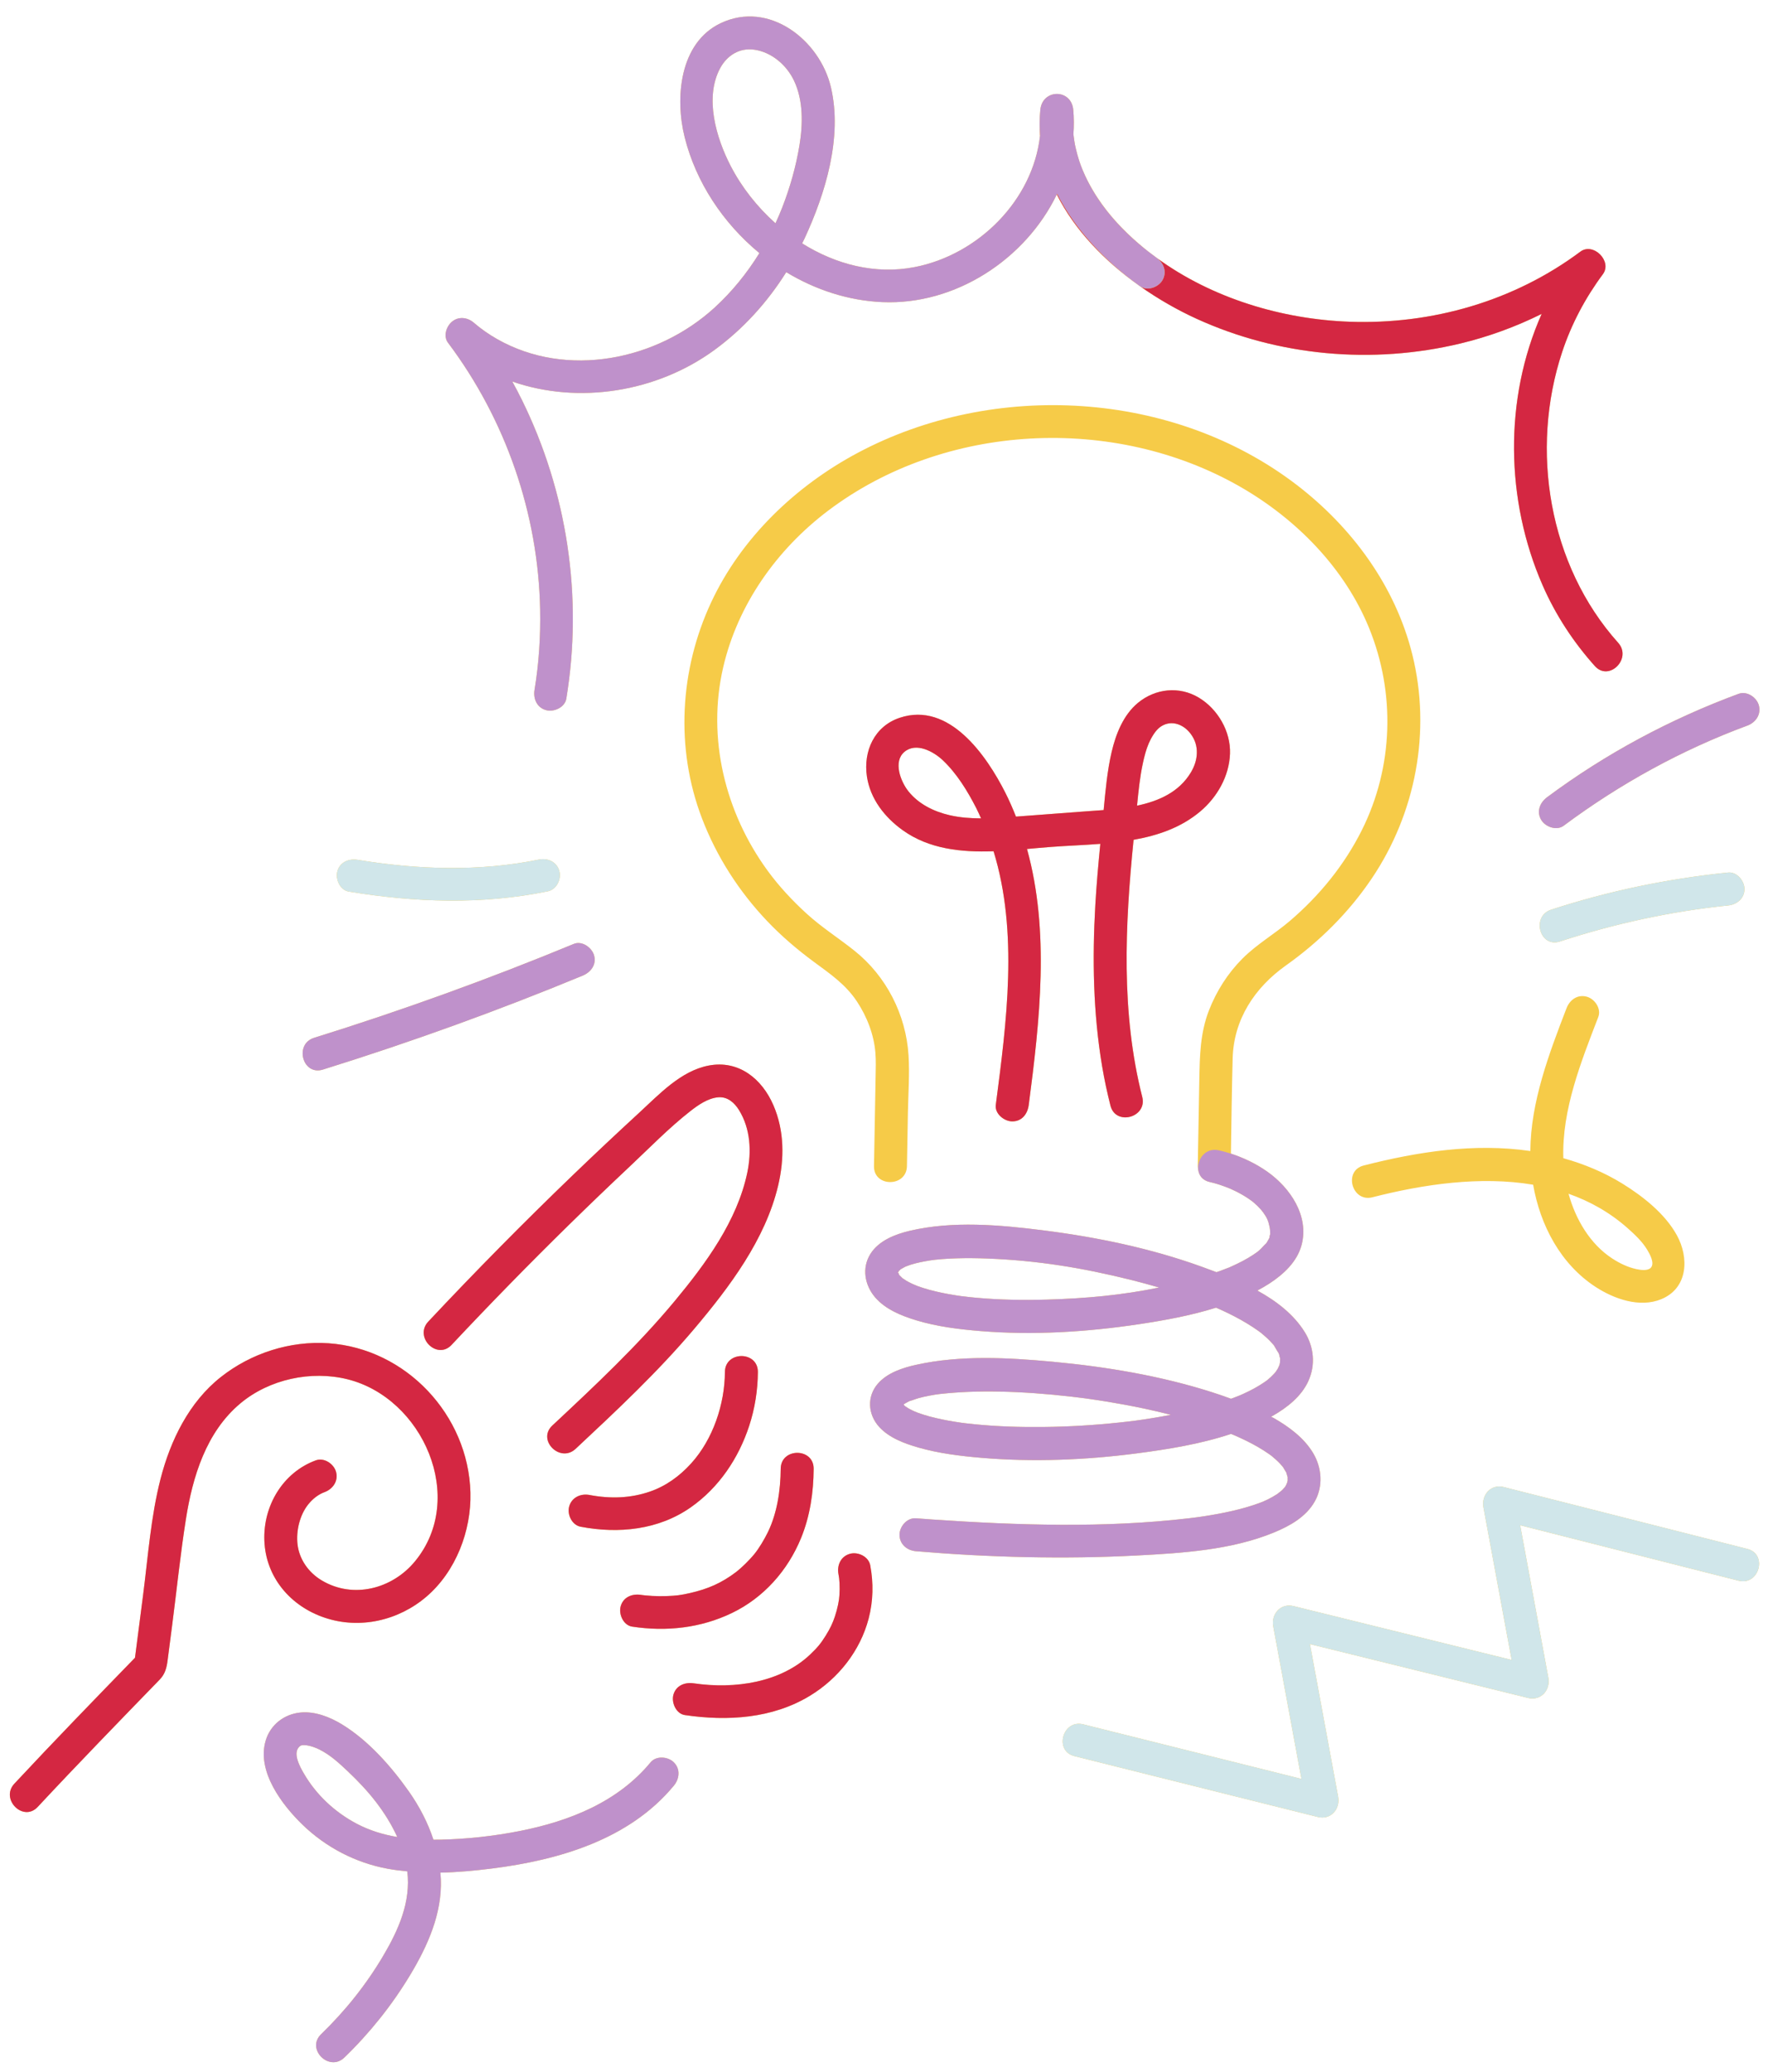 <?xml version="1.0" encoding="UTF-8" standalone="no"?><svg xmlns="http://www.w3.org/2000/svg" xmlns:xlink="http://www.w3.org/1999/xlink" fill="#000000" height="1684" preserveAspectRatio="xMidYMid meet" version="1" viewBox="-8.0 -13.4 1436.7 1684.0" width="1436.7" zoomAndPan="magnify"><g id="change1_1"><path d="M187.38,1127.023c-27.84,23.261-38.89,59.601-44.332,94.204c-4.437,28.209-7.362,56.726-11.02,85.048 c-1.285,9.949-2.572,19.898-3.861,29.846c-0.762,5.88-2.081,10.948-6.323,15.321c-33.274,34.315-66.619,68.593-99.208,103.562 c-11.779,12.64-30.673-6.338-18.934-18.934c32.19-34.541,65.106-68.419,97.99-102.298c2.204-17.006,4.403-34.012,6.593-51.02 c4.038-31.362,6.29-63.676,14.178-94.351c8.057-31.332,23.148-62.336,48.99-82.745c24.512-19.359,56.207-29.6,87.487-27.457 c62.979,4.315,113.703,58.304,115.335,121.391c0.803,31.048-11.862,64.045-35.693,84.492 c-22.666,19.448-54.103,26.778-82.758,17.128c-27.8-9.362-47.875-32.821-49.001-62.633c-1.067-28.233,14.987-55.36,41.778-65.208 c6.821-2.507,14.675,2.818,16.47,9.351c2.031,7.389-2.568,13.976-9.351,16.47c-4.974,1.828-9.55,5.344-13.275,10 c-6.846,8.558-9.958,21.476-8.674,32.447c1.383,11.827,8.592,22.651,19.655,29.272c25.564,15.298,57.329,6.899,75.729-15.404 c42.467-51.476,6.46-132.735-54.694-148.02C244.892,1100.094,210.873,1107.393,187.38,1127.023z M728.193,1015.778 C730.848,1014.975,729.419,1015.308,728.193,1015.778L728.193,1015.778z M721.637,1020.572c-0.005,0.011-0.012,0.018-0.017,0.028 c0.004,0.006,0.008,0.013,0.012,0.02C721.633,1020.603,721.636,1020.588,721.637,1020.572z M1024.157,989.509 c-0.562,1.595-0.535,1.926-0.365,1.596c0.1-0.492,0.226-0.949,0.356-1.417C1024.154,989.63,1024.154,989.569,1024.157,989.509z M722.102,1019.663c-0.131,0.223-0.252,0.468-0.366,0.734c0,0.001-0.001,0.003-0.001,0.004c0.002,0.021,0.005,0.045,0.007,0.067 c0.019,0.075,0.037,0.148,0.058,0.219c0.564-0.686,0.676-1.146,0.581-1.257C722.289,1019.504,722.188,1019.593,722.102,1019.663z M1037.28,1192.771C1036.774,1193.533,1036.932,1193.365,1037.28,1192.771L1037.28,1192.771z M915.645,1250.683 c-59.567,3.116-119.847,1.54-179.291-3.463c-7.236-0.609-13.389-5.64-13.389-13.389c0-6.8,6.174-13.996,13.389-13.389 c4.55,0.383,9.106,0.701,13.661,1.011c68.887,4.688,139.203,7.014,207.908-0.998c2.137-0.249,4.273-0.516,6.407-0.794 c0.627-0.085,1.543-0.209,1.745-0.239c1.142-0.167,2.285-0.329,3.426-0.502c4.067-0.614,8.124-1.288,12.167-2.041 c8.077-1.504,16.112-3.303,23.993-5.632c3.512-1.038,6.996-2.18,10.422-3.474c0.776-0.293,1.544-0.612,2.321-0.904 c1.231-0.554,2.465-1.099,3.677-1.695c2.695-1.327,5.331-2.786,7.836-4.448c1.139-0.755,4.335-3.866,1.181-0.743 c0.916-0.907,1.986-1.67,2.91-2.577c0.714-0.7,1.351-1.499,2.041-2.224c0.236-0.381,0.546-0.749,0.745-1.131 c0.418-0.8,0.814-1.778,1.33-2.513c-0.408,0.581-0.657,0.95-0.845,1.233c0.219-0.373,0.487-0.889,0.698-1.423 c0.089,0.207,0.417-0.42,0.358-1.219c-0.004-0.057-0.003-0.127-0.006-0.186c0.056-0.377,0.113-0.752,0.236-1.102 c-0.106,0.302-0.172,0.526-0.247,0.768c-0.035-0.797-0.037-1.685,0.015-2.418c0.006-0.082,0.016-0.091,0.023-0.16 c-0.041-0.122-0.066-0.167-0.113-0.321c-0.34-1.106-0.699-2.263-0.989-3.382c-0.022-0.088-0.018-0.102-0.035-0.175 c-0.106-0.156-0.185-0.259-0.334-0.499c-0.662-1.064-1.307-2.171-1.94-3.254c-0.135-0.231-0.202-0.356-0.294-0.519 c-0.942-0.994-1.777-2.099-2.724-3.095c-2.07-2.179-4.335-4.113-6.626-6.049c-0.621-0.449-1.235-0.908-1.861-1.351 c-1.397-0.988-2.82-1.939-4.261-2.861c-6.124-3.918-12.593-7.287-19.19-10.331c-1.247-0.576-2.505-1.129-3.758-1.691 c-0.222-0.099-0.981-0.423-1.495-0.643c-0.797-0.33-1.598-0.652-2.399-0.974c-25.018,8.31-51.767,12.601-77.277,15.901 c-41.544,5.373-84.006,7.081-125.781,3.503c-17.063-1.462-34.395-3.59-50.902-8.318c-11.335-3.246-23.895-7.872-32.02-16.863 c-9.147-10.122-10.08-24.748-0.898-35.19c7.73-8.791,20.065-12.791,31.146-15.24c35.876-7.927,74.427-5.837,110.712-2.464 c43.461,4.04,87.203,11.327,128.876,24.543c5.393,1.71,10.77,3.576,16.122,5.533c0.528-0.192,1.068-0.348,1.594-0.545 c1.869-0.698,3.721-1.434,5.573-2.175c0.111-0.044,0.134-0.053,0.224-0.088c0.062-0.028,0.072-0.033,0.144-0.065 c0.865-0.383,1.732-0.762,2.593-1.155c6.016-2.746,11.898-5.865,17.34-9.635c0.677-0.469,1.338-0.959,2.001-1.444 c0.057-0.047,0.123-0.099,0.168-0.139c0.901-0.802,1.837-1.558,2.72-2.383c1.012-0.946,1.958-1.946,2.914-2.946 c0.349-0.366,0.669-0.807,1.02-1.192c0.546-0.955,1.276-1.85,1.82-2.807c0.836-1.472,1.484-4.821,0.482-0.598 c0.223-0.939,0.679-1.85,0.938-2.79c0.154-0.56,0.213-1.213,0.236-1.747c0.012,0.329,0.03,0.752,0.059,1.29 c-0.072-1.321,0.088-2.8,0.125-4.132c0.002-0.07,0.005-0.091,0.007-0.155c-0.379-0.985-0.546-2.253-0.812-3.261 c-0.091-0.344-0.236-0.683-0.372-1.024c-1.386-1.906-2.603-4.318-3.826-6.354c-0.209-0.253-0.413-0.512-0.633-0.752 c-1.003-1.093-1.976-2.203-3.02-3.258c-2.251-2.274-4.678-4.329-7.135-6.372c-0.013-0.01-0.012-0.011-0.025-0.021 c-0.689-0.502-1.37-1.013-2.064-1.509c-1.465-1.048-2.956-2.062-4.463-3.048c-6.351-4.155-13.023-7.81-19.832-11.154 c-3.257-1.599-6.568-3.08-9.884-4.549c-20.525,6.44-42.12,10.346-62.455,13.403c-42.543,6.397-86.092,9.109-129.034,5.613 c-17.5-1.425-35.319-3.634-52.173-8.744c-11.973-3.63-24.98-8.865-33.352-18.586c-8.536-9.91-11.07-23.945-3.87-35.388 c6.781-10.779,19.994-15.938,31.833-18.737c35.053-8.285,73.394-4.854,108.713-0.381c43.457,5.504,86.85,14.491,128.131,29.346 c4.058,1.461,8.259,3,12.522,4.625c0.839-0.294,1.693-0.542,2.529-0.846c2.239-0.813,4.454-1.681,6.673-2.546 c0.666-0.259,0.982-0.377,1.179-0.447c0.201-0.095,0.496-0.232,1.052-0.482c3.374-1.517,6.721-3.079,9.985-4.821 c2.981-1.59,5.903-3.297,8.716-5.168c1.069-0.711,2.101-1.471,3.154-2.204c0.485-0.404,0.978-0.799,1.456-1.212 c2.015-1.742,3.655-3.939,5.629-5.678c0.243-0.336,0.495-0.67,0.699-1.02c0.602-1.032,1.153-2.132,1.785-3.142 c0.038-0.061,0.049-0.063,0.082-0.114c0.029-0.155,0.036-0.242,0.084-0.455c0.083-0.371,0.164-0.788,0.247-1.197 c0.123-0.238,0.294-0.777,0.356-1.417c0.065-0.234,0.113-0.49,0.193-0.702c-0.079,0.212-0.121,0.345-0.183,0.523 c0.007-0.12,0.023-0.237,0.019-0.359c-0.075-2.57-0.11-3.683-0.382-4.999c-1.169-5.658-2.18-7.873-5.519-12.568 c0.426,0.641-1.576-1.948-1.6-1.974c-0.898-0.988-1.804-1.961-2.757-2.897c-0.949-0.933-1.941-1.811-2.933-2.697 c-0.027-0.024-1.394-1.11-1.876-1.512c-3.922-2.911-8.176-5.412-12.531-7.609c-1.51-0.761-3.047-1.465-4.589-2.159 c-0.128-0.015-3.635-1.471-4.358-1.737c-4.07-1.493-8.249-2.87-12.491-3.796c-6.003-1.31-8.911-5.437-9.469-10.03 c-0.225-0.958-0.378-1.924-0.361-2.88c0.072-3.995,0.143-7.99,0.214-11.985c0.348-19.514,0.697-39.028,1.046-58.541 c0.341-19.058,0.746-37.79,7.778-55.905c6.142-15.824,15.302-30.259,27.317-42.294c11.622-11.641,26.069-19.936,38.541-30.605 c24.066-20.588,44.194-45.275,58.395-73.644c25.722-51.384,27.427-111.433,5.992-164.18 c-19.849-48.844-59.295-88.919-105.005-115.086c-102.522-58.688-240.136-51.926-334.733,19.628 c-41.749,31.58-73.451,76.355-85.219,127.357c-13.233,57.347,1.461,117.768,36.341,165.428 c9.176,12.538,19.912,24.019,31.364,34.499c12.249,11.211,26.032,19.898,38.95,30.208c25.973,20.731,41.921,52.016,43.996,85.113 c0.963,15.365-0.238,31.053-0.517,46.423c-0.263,14.527-0.527,29.055-0.791,43.582c-0.313,17.239-27.09,17.238-26.777,0 c0.084-4.6,0.167-9.201,0.251-13.801c0.357-19.667,0.714-39.334,1.071-59.001c0.116-6.411,0.364-12.829-0.159-19.23 c-1.221-14.945-6.811-29.37-15.035-41.82c-9.171-13.882-21.94-22.545-35.058-32.232c-13.501-9.969-26.281-20.875-37.851-33.047 c-22.976-24.172-41.124-52.416-53.025-83.581c-21.723-56.883-18.114-120.591,7.497-175.495 c24.432-52.377,68.578-94.567,119.231-121.537c110.718-58.952,256.388-50.773,356.637,26.15 c45.031,34.554,80.173,82.367,93.936,137.955c15.395,62.182,2.817,128.672-32.89,181.704c-18.73,27.817-42.633,51.487-69.927,70.884 c-25.306,17.984-42.386,43.795-43.224,75.496c-0.682,25.785-0.985,51.586-1.404,77.378c10.594,3.432,20.945,8.533,29.781,14.806 c18.425,13.081,33.881,35.788,27.653,59.399c-3.616,13.709-14.726,23.892-26.186,31.368c-3.146,2.052-6.441,3.896-9.761,5.699 c15.501,8.535,29.503,19.304,38.451,33.668c7.61,12.216,8.941,26.803,2.968,39.928c-5.656,12.431-17.226,21.508-28.819,28.123 c-0.479,0.274-0.991,0.488-1.473,0.757c0.808,0.447,1.655,0.828,2.455,1.287c12.214,7.009,24.459,16.037,31.773,28.353 c7.074,11.912,8.22,26.773,1.396,39.067c-7.047,12.696-20.332,20.096-33.295,25.435 C992.575,1246.265,952.605,1248.749,915.645,1250.683z M721.602,1020.897c0.012-0.09,0.022-0.183,0.03-0.277 c0.007,0.011,0.014,0.024,0.021,0.035c-0.005-0.031-0.009-0.056-0.013-0.087c-0.001,0.002-0.002,0.003-0.003,0.004 c0-0.005,0.001-0.009,0.001-0.013c-0.001-0.006-0.002-0.011-0.002-0.017c-0.085-0.115-0.145-0.206-0.244-0.336 c-0.001,0.001-0.004,0.003-0.005,0.004c0.081,0.109,0.154,0.263,0.233,0.39c-0.132,0.291-0.264,0.584-0.455,0.763 C721.346,1021.193,721.466,1021.049,721.602,1020.897z M721.678,1020.816c-0.006-0.037-0.011-0.069-0.016-0.107 c-0.013,0.059-0.028,0.104-0.04,0.167C721.639,1020.857,721.661,1020.835,721.678,1020.816z M721.767,1020.721 c-0.026-0.036-0.054-0.075-0.081-0.112c-0.006,0.024-0.011,0.046-0.017,0.071c0.018,0.03,0.036,0.059,0.053,0.089 C721.734,1020.754,721.754,1020.736,721.767,1020.721z M933.888,1032.916c-7.518-2.197-15.072-4.273-22.669-6.161 c-40.193-9.991-75.955-15.762-116.503-17.39c-8.382-0.337-16.778-0.438-25.165-0.182c-3.97,0.122-7.938,0.322-11.898,0.63 c-1.863,0.145-3.724,0.312-5.582,0.508c-0.713,0.075-3.541,0.482-4.065,0.538c-5.408,0.89-10.782,1.86-16.019,3.532 c-1.468,0.469-2.894,1.122-4.366,1.56c0.241-0.072,0.377-0.114,0.571-0.173c-0.272,0.104-0.534,0.212-0.73,0.316 c-1.004,0.536-1.995,1.08-2.986,1.638c-0.236,0.133-0.457,0.29-0.663,0.452c0.127-0.151,0.226-0.261,0.378-0.448 c-0.22,0.269-0.519,0.548-0.817,0.822c0.132-0.123,0.28-0.25,0.438-0.374c-1.361,1.611-1.321,1.276-0.64,0.578 c-0.271,0.241-0.534,0.453-0.794,0.667c-0.037-0.043-0.107-0.015-0.188,0.052c-0.035,0.049-0.058,0.126-0.091,0.181 c-0.012,0.01-0.027,0.024-0.04,0.033c-0.038,0.031-0.044,0.032-0.079,0.06c-0.087,0.153-0.17,0.372-0.247,0.64 c0,0.001-0.001,0.001-0.001,0.002c0,0.001,0,0.001,0,0.002c-0.002,0.007-0.003,0.015-0.005,0.022 c0.004,0.015,0.008,0.029,0.012,0.045c0.008,0.084,0.016,0.159,0.025,0.254c0.009-0.011,0.024-0.024,0.033-0.035 c0.012,0.041,0.021,0.087,0.034,0.127c-0.02-0.028-0.045-0.062-0.066-0.091c0.006,0.056,0.009,0.09,0.015,0.149 c0.067,0.117,0.137,0.214,0.201,0.337c-0.053-0.125-0.103-0.249-0.15-0.394c0.954,1.35,0.823,1.542,0.475,1.023 c0.146,0.301,0.297,0.614,0.421,0.87c0.022,0.045,0.022,0.054,0.042,0.096c0.018,0.015,0.02,0.012,0.038,0.028 c0.801,0.698,1.572,1.544,2.326,2.299c0.076,0.076,0.098,0.104,0.163,0.17c1.032,0.539,2,1.371,2.998,1.975 c2.382,1.44,4.892,2.556,7.389,3.765c-4.115-1.992,0.697,0.239,1.762,0.63c1.524,0.559,3.062,1.079,4.609,1.571 c6.683,2.124,13.539,3.69,20.432,4.958c2.326,0.427,4.658,0.818,6.995,1.178c0.431,0.066,2.615,0.371,3.503,0.5 c4.101,0.523,8.208,0.983,12.325,1.356c19.081,1.729,38.288,2.046,57.432,1.491C874.932,1041.789,903.833,1039.086,933.888,1032.916 z M725.388,1126.67C725.211,1125.261,725.229,1125.796,725.388,1126.67L725.388,1126.67z M725.816,1128.637 c-0.022-0.02-0.039-0.03-0.061-0.052C725.626,1128.759,725.633,1128.801,725.816,1128.637z M943.433,1136.351 c-7.161-1.811-14.35-3.516-21.57-5.048c-9.877-2.095-19.806-3.946-29.77-5.58c-5.237-0.859-10.485-1.646-15.739-2.396 c-0.108-0.015-1.983-0.273-2.48-0.343c-1.047-0.139-2.094-0.276-3.142-0.409c-2.614-0.332-5.23-0.651-7.847-0.954 c-19.592-2.271-39.294-3.759-59.016-4.153c-16.158-0.323-32.266,0.212-48.327,1.993c-0.834,0.118-3.136,0.415-3.766,0.517 c-1.649,0.267-3.294,0.556-4.933,0.877c-2.767,0.541-5.521,1.159-8.241,1.901c-2.521,0.688-4.964,1.767-7.476,2.439 c-0.297,0.128-0.591,0.259-0.872,0.409c-0.965,0.516-1.92,1.039-2.876,1.571c-0.195,0.109-0.382,0.238-0.56,0.373 c0.138-0.161,0.247-0.282,0.415-0.483c-0.233,0.28-0.547,0.577-0.867,0.866c-0.039,0.036-0.078,0.07-0.114,0.105 c0.001,0.001,0.002,0.002,0.003,0.003c-0.011,0.009-0.02,0.016-0.031,0.026c-0.044,0.043-0.078,0.081-0.117,0.122 c0.021,0.035,0.04,0.067,0.057,0.099c0.057-0.061,0.099-0.102,0.168-0.178c0.364,0.397,0.711,0.818,0.979,1.105 c0.018,0.02,0.02,0.024,0.038,0.043c0.859,0.486,1.678,1.148,2.519,1.651c2.191,1.31,4.502,2.321,6.802,3.411 c-4.288-2.031,0.337,0.072,1.429,0.466c1.432,0.517,2.878,0.998,4.331,1.454c6.361,1.997,12.88,3.48,19.431,4.703 c3.89,0.727,7.798,1.339,11.715,1.904c0.11,0.016,0.131,0.02,0.222,0.033c0.124,0.015,0.17,0.02,0.335,0.04 c1.05,0.129,2.1,0.262,3.151,0.386c2.151,0.253,4.305,0.486,6.46,0.701c18.669,1.861,37.465,2.438,56.219,2.23 c20.353-0.225,40.703-1.409,60.944-3.553c11.258-1.193,16.268-1.844,27.004-3.568C933.1,1138.278,938.274,1137.351,943.433,1136.351 z M1021.743,1108.22C1019.652,1109.747,1021.004,1108.821,1021.743,1108.22L1021.743,1108.22z M1032.083,1093.584 C1032.124,1092.603,1032.03,1092.074,1032.083,1093.584L1032.083,1093.584z M726.367,1127.93c-0.041,0.037-0.07,0.072-0.111,0.108 c0.026,0.028,0.051,0.04,0.077,0.069c0.131-0.145,0.311-0.355,0.486-0.559C726.655,1127.672,726.506,1127.801,726.367,1127.93z M1038.329,1189.944c-0.006-0.105-0.006-0.224-0.011-0.333c-0.336,1.082-0.398,1.603-0.34,1.738c0.04-0.102,0.087-0.202,0.121-0.304 C1038.218,1190.692,1038.273,1190.317,1038.329,1189.944z M913.162,669.07c-6.986,69.595-10.315,140.599,7.038,208.929 c4.25,16.737-21.582,23.81-25.821,7.119c-2.696-10.615-4.982-21.323-6.798-32.125c-7.273-43.263-8.031-87.18-5.508-130.897 c0.959-16.61,2.434-33.183,4.063-49.74c-13.534,1.054-27.056,1.518-39.896,2.485c-6.393,0.482-12.99,1.098-19.685,1.691 c18.595,67.044,10.39,139.303,1.418,207.978c-0.941,7.204-5.374,13.389-13.389,13.389c-6.564,0-14.327-6.206-13.389-13.389 c8.776-67.181,18.48-140.229-1.81-206.128c-26.221,0.907-52.409-1.742-73.855-17.123c-14.614-10.48-26.338-25.416-29.05-43.591 c-3.081-20.641,6.052-40.887,26.636-47.76c40.187-13.418,70.551,30.634,85.883,60.984c3.216,6.366,5.999,12.827,8.594,19.328 c18.514-1.366,37.024-2.787,55.536-4.181c4.997-0.376,10.292-0.715,15.707-1.143c1.499-15.778,2.917-31.752,6.478-47.105 c3.385-14.599,9.537-30.211,21.392-40.008c14.121-11.67,33.571-13.818,49.494-4.22c15.395,9.279,25.974,27.426,25.313,45.547 c-0.665,18.229-10.378,35.307-24.176,46.92C951.762,659.137,932.947,665.569,913.162,669.07z M915.981,641.322 c17.781-3.745,34.21-11.069,43.775-27.07c5.921-9.905,7.042-21.731-0.196-31.312c-6.6-8.735-17.174-11.573-25.4-5.063 c-3.246,2.568-6.532,7.873-8.682,12.838c-2.098,4.844-3.573,10.591-4.731,15.927C918.304,617.892,917.112,629.585,915.981,641.322z M789.211,651.647c-1.262-2.755-2.451-5.529-3.844-8.249c-7.151-13.965-15.728-28.05-27.181-38.926 c-7.418-7.044-21.599-14.914-31.199-6.9c-9.491,7.923-3.036,24.274,3.198,32.085c8.307,10.408,20.746,16.487,33.474,19.421 C772.022,651.005,780.6,651.637,789.211,651.647z M356.049,265.115c-4.064-5.407-1.274-13.51,3.448-17.272 c5.441-4.334,12.551-3.307,17.579,1.047c5.824,5.042,12.107,9.4,18.802,13.215c56.772,32.344,130.01,17.277,176.809-25.514 c14.136-12.925,26.3-27.973,36.41-44.297c-29.408-24.232-51.566-57.497-60.746-94.234c-7.914-31.67-4.299-76.496,29.111-92.533 c39.379-18.903,80.842,13.684,89.789,52.141c9.447,40.603-4.455,86.103-21.525,122.903c-0.598,1.288-1.286,2.531-1.905,3.808 c27.245,17.112,59.414,25.569,91.63,19.25c51.742-10.148,95.931-54.445,101.692-106.757c-0.24-3.106-0.32-6.25-0.312-9.414 c-0.001-0.433,0.008-0.868,0.012-1.302c0.046-3.406,0.186-6.832,0.534-10.301c1.722-17.166,25.209-17.257,26.777,0 c0.604,6.651,0.631,13.266,0.12,19.884c0.001,0.005,0.001,0.011,0.001,0.016c0.167,1.569,0.394,3.125,0.634,4.677 c0.185,1.193,0.346,2.391,0.572,3.574c0.237,1.236,0.552,2.451,0.833,3.676c0.693,3.012,1.511,5.987,2.461,8.925 c0.156,0.481,0.295,0.967,0.457,1.445c0.673,1.988,1.417,3.951,2.2,5.902c0.091,0.228,0.183,0.454,0.276,0.681 c1.154,2.825,2.469,5.589,3.835,8.331c0.622,1.242,1.28,2.47,1.944,3.694c0.754,1.4,1.543,2.784,2.348,4.161 c0.884,1.504,1.761,3.011,2.702,4.486c0.313,0.493,0.656,0.97,0.976,1.46c2.617,3.993,5.408,7.89,8.393,11.651c0,0,0,0,0,0 c4.953,6.24,10.363,12.148,16.066,17.684c5.491,5.331,11.284,10.327,17.288,15.056c2.157,1.67,4.328,3.304,6.517,4.874 c0.093,0.067,0.169,0.149,0.26,0.218c44.932,32.802,101.727,49.839,156.715,51.809c66.913,2.397,133.626-16.753,187.451-56.94 c10.54-7.869,26.145,7.78,18.318,18.318c-14.283,19.231-25.556,40.486-33.091,63.235c-26.323,79.482-10.968,173.254,45.508,236.277 c11.476,12.806-7.41,31.795-18.935,18.934c-17.51-19.541-31.978-41.647-42.482-65.704c-30.232-69.241-31.392-151.466-0.756-220.476 c-21.05,10.465-43.288,18.58-66.107,24.059c-71.354,17.133-147.809,10.329-214.582-20.235 c-15.232-6.972-30.776-15.806-45.544-26.231c-0.087-0.058-0.185-0.083-0.271-0.144c-0.349-0.25-0.692-0.526-1.041-0.778 c-27.344-19.541-51.85-44.611-66.434-73.744c-25.472,52.709-82.455,90.073-141.848,87.49c-27.686-1.204-54.414-10.039-78.022-24.329 c-15.353,24.482-35.003,46.188-58.422,63.28c-46.805,34.161-110.191,44.38-164.202,25.59c2.65,4.817,5.215,9.683,7.649,14.618 c37.059,75.116,49.909,160.43,36.256,243.065c-1.185,7.175-10.065,11.111-16.47,9.351c-7.487-2.057-10.528-9.344-9.351-16.469 c3.56-21.55,4.97-43.432,4.548-65.266C429.417,403.933,402.916,327.477,356.049,265.115z M622.167,168.054 c1.961-4.253,3.824-8.545,5.516-12.901c6.314-16.257,11.133-33.213,13.966-50.43c2.835-17.234,3.202-36.73-4.54-52.818 c-5.991-12.451-17.96-22.803-31.906-24.899c-12.617-1.896-22.69,5.043-28.097,15.186c-12.661,23.748-3.252,56.306,8.651,79.29 C594.684,138.721,607.22,154.717,622.167,168.054z M1244.348,652.812c3.339,5.709,12.485,9.147,18.318,4.803 c45.634-33.977,95.862-61.616,149.241-81.356c6.779-2.506,11.385-9.071,9.351-16.469c-1.792-6.522-9.653-11.872-16.469-9.351 c-55.603,20.561-108.073,48.64-155.638,84.055C1243.36,638.805,1240.41,646.079,1244.348,652.812z M1409.57,709.058 c0-6.669-6.151-14.13-13.389-13.389c-48.865,5.003-97.007,14.935-143.707,30.202c-16.307,5.331-9.327,31.197,7.119,25.821 c44.363-14.503,90.146-24.491,136.589-29.246C1403.375,721.711,1409.57,716.821,1409.57,709.058z M1290.802,813.039 c-13.896,36.121-29.64,75.271-28.422,114.761c16.813,4.723,33.23,11.519,48.036,20.685c16.701,10.34,34.568,24.392,44.206,41.891 c10.078,18.296,9.135,43.032-12.651,52.016c-17.493,7.214-38.294-0.163-53.321-9.938c-28.528-18.558-45.076-50.18-50.794-83.089 c-42.937-7.264-89.514-0.297-130.592,10.207c-16.731,4.279-23.802-21.554-7.119-25.821c43.993-11.25,90.26-18.393,135.426-11.766 c0.276-40.009,15.254-79.271,29.409-116.066c2.607-6.775,8.915-11.427,16.47-9.351 C1287.934,798.35,1293.399,806.288,1290.802,813.039z M1266.616,956.704c5.767,20.86,17.518,40.899,35.55,52.628 c6.012,3.911,12.429,7.023,19.453,8.589c3.284,0.732,9.214,1.625,11.778-1c3.567-3.652-0.846-11.363-2.908-14.775 c-4.034-6.678-9.996-12.256-15.791-17.401C1300.169,971.843,1283.904,962.784,1266.616,956.704z M275.49,711.156 c53.876,8.847,107.97,10.779,161.693-0.234c7.087-1.453,11.176-9.831,9.351-16.47c-2.024-7.365-9.363-10.808-16.47-9.351 c-48.706,9.984-98.595,8.257-147.456,0.234c-7.127-1.17-14.411,1.859-16.47,9.351C264.381,701.086,268.314,709.978,275.49,711.156z M254.384,855.801c71.448-22.264,141.863-47.73,211.024-76.318c6.678-2.76,11.436-8.883,9.351-16.47 c-1.735-6.313-9.746-12.131-16.47-9.351c-69.161,28.588-139.576,54.054-211.024,76.318 C230.866,835.09,237.866,860.948,254.384,855.801z M1411.907,1245.333c-57.924-14.711-115.848-29.422-173.772-44.134 c-8.064-2.048-16.127-4.096-24.191-6.144c-10.494-2.665-18.305,6.536-16.47,16.47c7.638,41.344,15.275,82.689,22.913,124.033 c-51.029-12.598-102.059-25.196-153.088-37.793c-8.052-1.988-16.105-3.976-24.158-5.964c-10.493-2.59-18.315,6.482-16.47,16.47 c7.633,41.322,15.267,82.643,22.9,123.965c-51.061-12.769-102.122-25.538-153.183-38.307c-8.058-2.015-16.115-4.03-24.173-6.045 c-16.72-4.181-23.854,21.636-7.119,25.821c57.88,14.474,115.76,28.948,173.64,43.423c8.058,2.015,16.115,4.03,24.173,6.045 c10.493,2.624,18.31-6.506,16.47-16.47c-7.638-41.344-15.275-82.689-22.913-124.033c51.029,12.598,102.059,25.196,153.089,37.793 c8.052,1.988,16.105,3.976,24.158,5.964c10.493,2.59,18.315-6.482,16.469-16.47c-7.628-41.294-15.256-82.587-22.885-123.881 c51.1,12.978,102.199,25.956,153.299,38.934c8.064,2.048,16.127,4.096,24.191,6.144 C1421.498,1275.397,1428.625,1249.578,1411.907,1245.333z M567.947,852.515c-22.749,4.314-40.427,23.557-56.722,38.536 c-17.933,16.485-35.68,33.172-53.237,50.057c-40.351,38.808-79.676,78.673-117.978,119.504 c-11.782,12.561,7.115,31.535,18.934,18.934c30.992-33.039,62.649-65.45,94.987-97.173c16.474-16.16,33.119-32.145,49.935-47.949 c16.022-15.058,31.747-31.254,49.069-44.82c6.394-5.008,14.295-10.544,22.644-11.271c7.6-0.662,13.209,4.333,16.988,10.451 c9.349,15.136,10.245,33.836,6.666,50.884c-8.219,39.152-33.833,73.971-58.919,104.183c-30.275,36.46-64.948,68.92-99.504,101.235 c-12.614,11.795,6.351,30.701,18.934,18.934c33.413-31.245,66.92-62.616,96.476-97.619c28.537-33.797,57.756-72.537,68.115-116.38 c5.135-21.735,5.095-44.507-3.852-65.233C611.212,863.311,592.327,847.892,567.947,852.515z M600.814,1145.286 c4.598-14.031,6.958-28.985,7.041-43.745c0.096-17.234-26.681-17.254-26.777,0c-0.146,26.149-9.641,54.583-27.361,74.208 c-9.57,10.599-20.815,18.596-33.55,22.978c-15.89,5.467-32.168,5.995-49.177,2.758c-7.096-1.351-14.445,1.984-16.469,9.351 c-1.797,6.542,2.212,15.111,9.351,16.47c30.802,5.863,63.309,2.601,89.516-15.811 C576.279,1195.411,592.155,1171.712,600.814,1145.286z M505.699,1308.48c27.714,4.212,55.575,1.187,80.996-11.027 c25.881-12.435,45.478-34.58,56.27-60.986c7.276-17.802,10.116-37.12,10.229-56.279c0.102-17.234-26.675-17.254-26.777,0 c-0.103,17.418-2.932,35.903-10.24,51.141c-3.006,6.269-7.548,13.731-11.116,18.105c-4.184,5.129-10.869,11.609-14.731,14.544 c-12.037,9.146-23.129,13.903-37.51,17.194c-7.711,1.765-11.231,2.196-19.163,2.484c-3.835,0.14-7.677,0.103-11.509-0.108 c-1.918-0.105-3.834-0.254-5.745-0.445c-0.813-0.082-1.625-0.175-2.437-0.273c-0.235-0.036-0.576-0.087-1.149-0.171 c-7.14-1.085-14.395,1.801-16.47,9.351C494.607,1298.341,498.506,1307.386,505.699,1308.48z M682.698,1249.291 c-7.459,2.05-10.689,9.338-9.351,16.469c0.072,0.381,0.443,2.965,0.53,3.364c0.137,1.328,0.263,2.657,0.332,3.991 c0.171,3.286,0.137,6.583-0.093,9.866c-0.026,0.367-0.313,2.985-0.334,3.439c-0.212,1.382-0.446,2.762-0.729,4.13 c-0.685,3.309-1.569,6.577-2.639,9.782c-1.734,5.193-3.672,9.43-7.488,15.556c-3.886,6.237-6.589,9.536-12.448,15.122 c-23.824,22.715-60.933,28.512-94.801,23.531c-7.145-1.051-14.388,1.777-16.469,9.351c-1.732,6.304,2.153,15.411,9.351,16.469 c34.563,5.083,71.046,2.866,101.589-15.681c23.059-14.002,40.847-36.475,47.715-62.712c3.733-14.259,4.014-28.88,1.305-43.326 C697.834,1251.531,689.252,1247.489,682.698,1249.291z M539.584,1418.772c5.455,5.455,4.601,13.363,0,18.934 c-36.194,43.829-93.453,60.475-147.757,67.343c-13.907,1.759-27.972,3.076-42.029,3.341c0.156,1.781,0.372,3.552,0.439,5.345 c1.052,28.015-10.758,54.244-24.885,77.753c-14.774,24.586-32.902,47.23-53.506,67.171c-12.394,11.995-31.34-6.928-18.934-18.934 c19.624-18.993,36.633-40.256,50.528-63.781c12.331-20.877,22.572-43.817,19.541-68.565c-5.37-0.516-10.728-1.177-16.054-2.16 c-25.83-4.765-49.858-17.25-68.777-35.455c-16.908-16.27-37.753-43.684-30.239-68.736c3.876-12.924,15.091-21.508,28.341-22.755 c11.755-1.106,23.883,3.674,33.743,9.711c21.394,13.099,39.962,34.158,54.276,54.479c8.454,12.002,15.355,25.232,19.955,39.18 c1.822-0.002,3.646,0.012,5.463-0.03c21.769-0.501,43.667-2.871,65.026-7.116c40.085-7.967,79.3-23.471,105.935-55.724 C525.276,1413.169,534.844,1414.031,539.584,1418.772z M314.828,1479.45c-4.608-10.194-10.642-19.799-17.38-28.548 c-6.825-8.863-14.601-17.056-22.719-24.737c-7.125-6.742-14.358-13.444-23.216-17.844c-3.209-1.594-7.427-3.088-10.379-3.396 c-2.977-0.312-4.445-0.334-5.977,1.182c-5.522,5.467,0.717,16.481,3.812,21.801c10.051,17.284,25.028,31.24,42.641,40.609 C292.093,1474.094,303.309,1477.502,314.828,1479.45z" fill="#f6cb48"/></g><g id="change2_1"><path d="M1252.474,725.872c46.7-15.267,94.842-25.2,143.707-30.202c7.238-0.741,13.389,6.72,13.389,13.389 c0,7.762-6.196,12.652-13.389,13.389c-46.443,4.755-92.225,14.743-136.589,29.246 C1243.147,757.069,1236.167,731.203,1252.474,725.872z M430.065,685.102c-48.706,9.984-98.595,8.257-147.456,0.234 c-7.127-1.17-14.411,1.859-16.47,9.351c-1.758,6.399,2.175,15.291,9.351,16.47c53.876,8.847,107.97,10.779,161.693-0.234 c7.087-1.453,11.176-9.831,9.351-16.47C444.51,687.087,437.172,683.645,430.065,685.102z M1411.907,1245.333 c-57.924-14.711-115.848-29.422-173.772-44.134c-8.064-2.048-16.127-4.096-24.191-6.144c-10.494-2.665-18.305,6.536-16.47,16.47 c7.638,41.344,15.275,82.689,22.913,124.033c-51.029-12.598-102.059-25.196-153.088-37.793c-8.052-1.988-16.105-3.976-24.158-5.964 c-10.493-2.59-18.315,6.482-16.47,16.47c7.633,41.322,15.267,82.643,22.9,123.965c-51.061-12.769-102.122-25.538-153.183-38.307 c-8.058-2.015-16.115-4.03-24.173-6.045c-16.72-4.181-23.854,21.636-7.119,25.821c57.88,14.474,115.76,28.948,173.64,43.423 c8.058,2.015,16.115,4.03,24.173,6.045c10.493,2.624,18.31-6.506,16.47-16.47c-7.638-41.344-15.275-82.689-22.913-124.033 c51.029,12.598,102.059,25.196,153.089,37.793c8.052,1.988,16.105,3.976,24.158,5.964c10.493,2.59,18.315-6.482,16.469-16.47 c-7.628-41.294-15.256-82.587-22.885-123.881c51.1,12.978,102.199,25.956,153.299,38.934c8.064,2.048,16.127,4.096,24.191,6.144 C1421.498,1275.397,1428.625,1249.578,1411.907,1245.333z" fill="#d0e6ea"/></g><g id="change3_1"><path d="M374.275,1199.589c0.803,31.048-11.862,64.045-35.693,84.492 c-22.666,19.448-54.103,26.778-82.758,17.128c-27.8-9.362-47.875-32.821-49.001-62.633c-1.067-28.233,14.987-55.36,41.778-65.208 c6.821-2.507,14.675,2.818,16.47,9.351c2.031,7.389-2.568,13.976-9.351,16.47c-4.974,1.828-9.55,5.344-13.275,10 c-6.846,8.558-9.958,21.476-8.674,32.447c1.383,11.827,8.592,22.651,19.655,29.272c25.564,15.298,57.329,6.899,75.729-15.404 c42.467-51.476,6.46-132.735-54.694-148.02c-29.568-7.39-63.586-0.091-87.08,19.539c-27.84,23.261-38.89,59.601-44.332,94.204 c-4.437,28.209-7.362,56.726-11.02,85.048c-1.285,9.949-2.572,19.898-3.861,29.846c-0.762,5.88-2.081,10.948-6.323,15.321 c-33.274,34.315-66.619,68.593-99.208,103.562c-11.779,12.64-30.673-6.338-18.934-18.934c32.19-34.541,65.106-68.419,97.99-102.298 c2.204-17.006,4.403-34.012,6.593-51.02c4.038-31.362,6.29-63.676,14.178-94.351c8.057-31.332,23.148-62.336,48.99-82.745 c24.512-19.359,56.207-29.6,87.487-27.457C321.918,1082.513,372.643,1136.502,374.275,1199.589z M991.512,599.11 c-0.665,18.229-10.378,35.307-24.176,46.92c-15.574,13.107-34.389,19.539-54.174,23.04c-6.986,69.595-10.315,140.599,7.038,208.929 c4.25,16.737-21.582,23.81-25.821,7.119c-2.696-10.615-4.982-21.323-6.798-32.125c-7.273-43.263-8.031-87.18-5.508-130.897 c0.959-16.61,2.434-33.183,4.063-49.74c-13.534,1.054-27.056,1.518-39.896,2.485c-6.393,0.482-12.99,1.098-19.685,1.691 c18.595,67.044,10.39,139.303,1.418,207.978c-0.941,7.204-5.374,13.389-13.389,13.389c-6.564,0-14.327-6.206-13.389-13.389 c8.776-67.181,18.48-140.229-1.81-206.128c-26.221,0.907-52.409-1.742-73.855-17.123c-14.614-10.48-26.338-25.416-29.05-43.591 c-3.081-20.641,6.052-40.887,26.636-47.76c40.187-13.418,70.551,30.634,85.883,60.984c3.216,6.366,5.999,12.827,8.594,19.328 c18.514-1.366,37.024-2.787,55.536-4.181c4.997-0.376,10.292-0.715,15.707-1.143c1.499-15.778,2.917-31.752,6.478-47.105 c3.385-14.599,9.537-30.211,21.392-40.008c14.121-11.67,33.571-13.818,49.494-4.22C981.594,562.842,992.173,580.989,991.512,599.11z M789.211,651.647c-1.262-2.755-2.451-5.529-3.844-8.249c-7.151-13.965-15.728-28.05-27.181-38.926 c-7.418-7.044-21.599-14.914-31.199-6.9c-9.491,7.923-3.036,24.274,3.198,32.085c8.307,10.408,20.746,16.487,33.474,19.421 C772.022,651.005,780.6,651.637,789.211,651.647z M959.56,582.94c-6.6-8.735-17.174-11.573-25.4-5.063 c-3.246,2.568-6.532,7.873-8.682,12.838c-2.098,4.844-3.573,10.591-4.731,15.927c-2.443,11.251-3.635,22.943-4.766,34.68 c17.781-3.745,34.21-11.069,43.775-27.07C965.678,604.347,966.798,592.521,959.56,582.94z M837.378,75.856 c-0.347,3.463-0.501,6.894-0.534,10.301C836.89,82.751,837.03,79.325,837.378,75.856z M837.214,96.168 c-0.224-2.883-0.377-5.781-0.382-8.709c-0.008,3.164,0.073,6.308,0.312,9.414C837.171,96.639,837.19,96.403,837.214,96.168z M917.222,218.375c-26.423-19.139-51.264-44.633-66.165-74.301c-0.089,0.186-0.18,0.372-0.269,0.558 C865.372,173.764,889.878,198.834,917.222,218.375z M864.275,95.74c0,0.001,0,0.002,0,0.003c0,0.004,0.001,0.008,0.002,0.013 C864.276,95.751,864.276,95.745,864.275,95.74z M925.261,191.158c-6.004-4.729-11.796-9.725-17.288-15.056 c-5.704-5.537-11.114-11.445-16.066-17.684C901.624,170.686,913.086,181.731,925.261,191.158z M1306.94,508.95 c-56.476-63.024-71.831-156.796-45.508-236.277c7.534-22.749,18.808-44.004,33.091-63.235c7.826-10.538-7.778-26.188-18.318-18.318 c-53.826,40.186-120.539,59.336-187.451,56.94c-54.987-1.97-111.783-19.007-156.715-51.809c5.705,4.255,8.421,11.471,4.543,18.101 c-3.361,5.746-12.165,8.892-18.048,4.948c14.768,10.425,30.312,19.259,45.544,26.231c66.773,30.564,143.229,37.368,214.582,20.235 c22.818-5.479,45.056-13.594,66.107-24.059c-30.636,69.009-29.476,151.234,0.756,220.476c10.504,24.057,24.971,46.163,42.482,65.704 C1299.53,540.745,1318.416,521.756,1306.94,508.95z M556.221,1066.402c28.537-33.797,57.756-72.537,68.115-116.38 c5.135-21.735,5.095-44.507-3.852-65.233c-9.271-21.478-28.156-36.898-52.537-32.274c-22.749,4.314-40.427,23.557-56.722,38.536 c-17.933,16.485-35.68,33.172-53.237,50.057c-40.351,38.808-79.676,78.673-117.978,119.504 c-11.782,12.561,7.115,31.535,18.934,18.934c30.992-33.039,62.649-65.45,94.987-97.173c16.474-16.16,33.119-32.145,49.935-47.949 c16.022-15.058,31.747-31.254,49.069-44.82c6.394-5.008,14.295-10.544,22.644-11.271c7.6-0.662,13.209,4.333,16.988,10.451 c9.349,15.136,10.245,33.836,6.666,50.884c-8.219,39.152-33.833,73.971-58.919,104.183c-30.275,36.46-64.948,68.92-99.504,101.235 c-12.614,11.795,6.351,30.701,18.934,18.934C493.158,1132.776,526.665,1101.406,556.221,1066.402z M600.814,1145.286 c4.598-14.031,6.958-28.985,7.041-43.745c0.096-17.234-26.681-17.254-26.777,0c-0.146,26.149-9.641,54.583-27.361,74.208 c-9.57,10.599-20.815,18.596-33.55,22.978c-15.89,5.467-32.168,5.995-49.177,2.758c-7.096-1.351-14.445,1.984-16.469,9.351 c-1.797,6.542,2.212,15.111,9.351,16.47c30.802,5.863,63.309,2.601,89.516-15.811 C576.279,1195.411,592.155,1171.712,600.814,1145.286z M642.964,1236.466c7.276-17.802,10.116-37.12,10.229-56.279 c0.102-17.234-26.675-17.254-26.777,0c-0.103,17.418-2.932,35.903-10.24,51.141c-3.006,6.269-7.548,13.731-11.116,18.105 c-4.184,5.129-10.869,11.609-14.731,14.544c-12.037,9.146-23.129,13.903-37.51,17.194c-7.711,1.765-11.231,2.196-19.163,2.484 c-3.835,0.14-7.677,0.103-11.509-0.108c-1.918-0.105-3.834-0.254-5.745-0.445c-0.813-0.082-1.625-0.175-2.437-0.273 c-0.235-0.036-0.576-0.087-1.149-0.171c-7.14-1.085-14.395,1.801-16.47,9.351c-1.74,6.331,2.159,15.377,9.352,16.47 c27.714,4.212,55.575,1.187,80.996-11.027C612.575,1285.017,632.172,1262.873,642.964,1236.466z M682.698,1249.291 c-7.459,2.05-10.689,9.338-9.351,16.469c0.072,0.381,0.443,2.965,0.53,3.364c0.137,1.328,0.263,2.657,0.332,3.991 c0.171,3.286,0.137,6.583-0.093,9.866c-0.026,0.367-0.313,2.985-0.334,3.439c-0.212,1.382-0.446,2.762-0.729,4.13 c-0.685,3.309-1.569,6.577-2.639,9.782c-1.734,5.193-3.672,9.43-7.488,15.556c-3.886,6.237-6.589,9.536-12.448,15.122 c-23.824,22.715-60.933,28.512-94.801,23.531c-7.145-1.051-14.388,1.777-16.469,9.351c-1.732,6.304,2.153,15.411,9.351,16.469 c34.563,5.083,71.046,2.866,101.589-15.681c23.059-14.002,40.847-36.475,47.715-62.712c3.733-14.259,4.014-28.88,1.305-43.326 C697.834,1251.531,689.252,1247.489,682.698,1249.291z" fill="#d42742"/></g><g id="change4_1"><path d="M728.193,1015.778C729.419,1015.308,730.848,1014.975,728.193,1015.778L728.193,1015.778z M721.637,1020.572c-0.005,0.011-0.012,0.018-0.017,0.028c0.004,0.006,0.008,0.013,0.012,0.02 C721.633,1020.603,721.636,1020.588,721.637,1020.572z M1024.157,989.509c-0.562,1.595-0.535,1.926-0.365,1.596 c0.1-0.492,0.226-0.949,0.356-1.417C1024.154,989.63,1024.154,989.569,1024.157,989.509z M722.102,1019.663 c-0.131,0.223-0.252,0.468-0.366,0.734c0,0.001-0.001,0.003-0.001,0.004c0.002,0.021,0.005,0.045,0.007,0.067 c0.019,0.075,0.037,0.148,0.058,0.219c0.564-0.686,0.676-1.146,0.581-1.257C722.289,1019.504,722.188,1019.593,722.102,1019.663z M1037.28,1192.771C1036.774,1193.533,1036.932,1193.365,1037.28,1192.771L1037.28,1192.771z M1059.09,1167.507 c7.074,11.912,8.22,26.773,1.396,39.067c-7.047,12.696-20.332,20.096-33.295,25.435c-34.616,14.256-74.586,16.74-111.545,18.674 c-59.567,3.116-119.847,1.54-179.291-3.463c-7.236-0.609-13.389-5.64-13.389-13.389c0-6.8,6.174-13.996,13.389-13.389 c4.55,0.383,9.106,0.701,13.661,1.011c68.887,4.688,139.203,7.014,207.908-0.998c2.137-0.249,4.273-0.516,6.407-0.794 c0.627-0.085,1.543-0.209,1.745-0.239c1.142-0.167,2.285-0.329,3.426-0.502c4.067-0.614,8.124-1.288,12.167-2.041 c8.077-1.504,16.112-3.303,23.993-5.632c3.512-1.038,6.996-2.18,10.422-3.474c0.776-0.293,1.544-0.612,2.321-0.904 c1.231-0.554,2.465-1.099,3.677-1.695c2.695-1.327,5.331-2.786,7.836-4.448c1.139-0.755,4.335-3.866,1.181-0.743 c0.916-0.907,1.986-1.67,2.91-2.577c0.714-0.7,1.351-1.499,2.041-2.224c0.236-0.381,0.546-0.749,0.745-1.131 c0.418-0.8,0.814-1.778,1.33-2.513c-0.408,0.581-0.657,0.95-0.845,1.233c0.219-0.373,0.487-0.889,0.698-1.423 c0.089,0.207,0.417-0.42,0.358-1.219c-0.004-0.057-0.003-0.127-0.006-0.186c0.056-0.377,0.113-0.752,0.236-1.102 c-0.106,0.302-0.172,0.526-0.247,0.768c-0.035-0.797-0.037-1.685,0.015-2.418c0.006-0.082,0.016-0.091,0.023-0.16 c-0.041-0.122-0.066-0.167-0.113-0.321c-0.34-1.106-0.699-2.263-0.989-3.382c-0.022-0.088-0.018-0.102-0.035-0.175 c-0.106-0.156-0.185-0.259-0.334-0.499c-0.662-1.064-1.307-2.171-1.94-3.254c-0.135-0.231-0.202-0.356-0.294-0.519 c-0.942-0.994-1.777-2.099-2.724-3.095c-2.07-2.179-4.335-4.113-6.626-6.049c-0.621-0.449-1.235-0.908-1.861-1.351 c-1.397-0.988-2.82-1.939-4.261-2.861c-6.124-3.918-12.593-7.287-19.19-10.331c-1.247-0.576-2.505-1.129-3.758-1.691 c-0.222-0.099-0.981-0.423-1.495-0.643c-0.797-0.33-1.598-0.652-2.399-0.974c-25.018,8.31-51.767,12.601-77.277,15.901 c-41.544,5.373-84.006,7.081-125.781,3.503c-17.063-1.462-34.395-3.59-50.902-8.318c-11.335-3.246-23.895-7.872-32.02-16.863 c-9.147-10.122-10.08-24.748-0.898-35.19c7.73-8.791,20.065-12.791,31.146-15.24c35.876-7.927,74.427-5.837,110.712-2.464 c43.461,4.04,87.203,11.327,128.876,24.543c5.393,1.71,10.77,3.576,16.122,5.533c0.528-0.192,1.068-0.348,1.594-0.545 c1.869-0.698,3.721-1.434,5.573-2.175c0.111-0.044,0.134-0.053,0.224-0.088c0.062-0.028,0.072-0.033,0.144-0.065 c0.865-0.383,1.732-0.762,2.593-1.155c6.016-2.746,11.898-5.865,17.34-9.635c0.677-0.469,1.338-0.959,2.001-1.444 c0.057-0.047,0.123-0.099,0.168-0.139c0.901-0.802,1.837-1.558,2.72-2.383c1.012-0.946,1.958-1.946,2.914-2.946 c0.349-0.366,0.669-0.807,1.02-1.192c0.546-0.955,1.276-1.85,1.82-2.807c0.836-1.472,1.484-4.821,0.482-0.598 c0.223-0.939,0.679-1.85,0.938-2.79c0.154-0.56,0.213-1.213,0.236-1.747c0.012,0.329,0.03,0.752,0.059,1.29 c-0.072-1.321,0.088-2.8,0.125-4.132c0.002-0.07,0.005-0.091,0.007-0.155c-0.379-0.985-0.546-2.253-0.812-3.261 c-0.091-0.344-0.236-0.683-0.372-1.024c-1.386-1.906-2.603-4.318-3.826-6.354c-0.209-0.253-0.413-0.512-0.633-0.752 c-1.003-1.093-1.976-2.203-3.02-3.258c-2.251-2.274-4.678-4.329-7.135-6.372c-0.013-0.01-0.012-0.011-0.025-0.021 c-0.689-0.502-1.37-1.013-2.064-1.509c-1.465-1.048-2.956-2.062-4.463-3.048c-6.351-4.155-13.023-7.81-19.832-11.154 c-3.257-1.599-6.568-3.08-9.884-4.549c-20.525,6.44-42.12,10.346-62.455,13.403c-42.543,6.397-86.092,9.109-129.034,5.613 c-17.5-1.425-35.319-3.634-52.173-8.744c-11.973-3.63-24.98-8.865-33.352-18.586c-8.536-9.91-11.07-23.945-3.87-35.388 c6.781-10.779,19.994-15.938,31.833-18.737c35.053-8.285,73.394-4.854,108.713-0.381c43.457,5.504,86.85,14.491,128.131,29.346 c4.058,1.461,8.259,3,12.522,4.625c0.839-0.294,1.693-0.542,2.529-0.846c2.239-0.813,4.454-1.681,6.673-2.546 c0.666-0.259,0.982-0.377,1.179-0.447c0.201-0.095,0.496-0.232,1.052-0.482c3.374-1.517,6.721-3.079,9.985-4.821 c2.981-1.59,5.903-3.297,8.716-5.168c1.069-0.711,2.101-1.471,3.154-2.204c0.485-0.404,0.978-0.799,1.456-1.212 c2.015-1.742,3.655-3.939,5.629-5.678c0.243-0.336,0.495-0.67,0.699-1.02c0.602-1.032,1.153-2.132,1.785-3.142 c0.038-0.061,0.049-0.063,0.082-0.114c0.029-0.155,0.036-0.242,0.084-0.455c0.083-0.371,0.164-0.788,0.247-1.197 c0.123-0.238,0.294-0.777,0.356-1.417c0.065-0.234,0.113-0.49,0.193-0.702c-0.079,0.212-0.121,0.345-0.183,0.523 c0.007-0.12,0.023-0.237,0.019-0.359c-0.075-2.57-0.11-3.683-0.382-4.999c-1.169-5.658-2.18-7.873-5.519-12.568 c0.426,0.641-1.576-1.948-1.6-1.974c-0.898-0.988-1.804-1.961-2.757-2.897c-0.949-0.933-1.941-1.811-2.933-2.697 c-0.027-0.024-1.394-1.11-1.876-1.512c-3.922-2.911-8.176-5.412-12.531-7.609c-1.51-0.761-3.047-1.465-4.589-2.159 c-0.128-0.015-3.635-1.471-4.358-1.737c-4.07-1.493-8.249-2.87-12.491-3.796c-6.003-1.31-8.911-5.437-9.469-10.03 c-1.007-8.302,5.772-18.15,16.587-15.791c3.328,0.726,6.67,1.66,9.99,2.735c10.594,3.432,20.945,8.533,29.781,14.806 c18.425,13.081,33.881,35.788,27.653,59.399c-3.616,13.709-14.726,23.892-26.186,31.368c-3.146,2.052-6.441,3.896-9.761,5.699 c15.501,8.535,29.503,19.304,38.451,33.668c7.61,12.216,8.941,26.803,2.968,39.928c-5.656,12.431-17.226,21.508-28.819,28.123 c-0.479,0.274-0.991,0.488-1.473,0.757c0.808,0.447,1.655,0.828,2.455,1.287C1039.531,1146.163,1051.776,1155.191,1059.09,1167.507z M721.602,1020.897c0.012-0.09,0.022-0.183,0.03-0.277c0.007,0.011,0.014,0.024,0.021,0.035c-0.005-0.031-0.009-0.056-0.013-0.087 c-0.001,0.002-0.002,0.003-0.003,0.004c0-0.005,0.001-0.009,0.001-0.013c-0.001-0.006-0.002-0.011-0.002-0.017 c-0.085-0.115-0.145-0.206-0.244-0.336c-0.001,0.001-0.004,0.003-0.005,0.004c0.081,0.109,0.154,0.263,0.233,0.39 c-0.132,0.291-0.264,0.584-0.455,0.763C721.346,1021.193,721.466,1021.049,721.602,1020.897z M721.678,1020.816 c-0.006-0.037-0.011-0.069-0.016-0.107c-0.013,0.059-0.028,0.104-0.04,0.167C721.639,1020.857,721.661,1020.835,721.678,1020.816z M721.767,1020.721c-0.026-0.036-0.054-0.075-0.081-0.112c-0.006,0.024-0.011,0.046-0.017,0.071c0.018,0.03,0.036,0.059,0.053,0.089 C721.734,1020.754,721.754,1020.736,721.767,1020.721z M933.888,1032.916c-7.518-2.197-15.072-4.273-22.669-6.161 c-40.193-9.991-75.955-15.762-116.503-17.39c-8.382-0.337-16.778-0.438-25.165-0.182c-3.97,0.122-7.938,0.322-11.898,0.63 c-1.863,0.145-3.724,0.312-5.582,0.508c-0.713,0.075-3.541,0.482-4.065,0.538c-5.408,0.89-10.782,1.86-16.019,3.532 c-1.468,0.469-2.894,1.122-4.366,1.56c0.241-0.072,0.377-0.114,0.571-0.173c-0.272,0.104-0.534,0.212-0.73,0.316 c-1.004,0.536-1.995,1.08-2.986,1.638c-0.236,0.133-0.457,0.29-0.663,0.452c0.127-0.151,0.226-0.261,0.378-0.448 c-0.22,0.269-0.519,0.548-0.817,0.822c0.132-0.123,0.28-0.25,0.438-0.374c-1.361,1.611-1.321,1.276-0.64,0.578 c-0.271,0.241-0.534,0.453-0.794,0.667c-0.037-0.043-0.107-0.015-0.188,0.052c-0.035,0.049-0.058,0.126-0.091,0.181 c-0.012,0.01-0.027,0.024-0.04,0.033c-0.038,0.031-0.044,0.032-0.079,0.06c-0.087,0.153-0.17,0.372-0.247,0.64 c0,0.001-0.001,0.001-0.001,0.002c0,0.001,0,0.001,0,0.002c-0.002,0.007-0.003,0.015-0.005,0.022 c0.004,0.015,0.008,0.029,0.012,0.045c0.008,0.084,0.016,0.159,0.025,0.254c0.009-0.011,0.024-0.024,0.033-0.035 c0.012,0.041,0.021,0.087,0.034,0.127c-0.02-0.028-0.045-0.062-0.066-0.091c0.006,0.056,0.009,0.09,0.015,0.149 c0.067,0.117,0.137,0.214,0.201,0.337c-0.053-0.125-0.103-0.249-0.15-0.394c0.954,1.35,0.823,1.542,0.475,1.023 c0.146,0.301,0.297,0.614,0.421,0.87c0.022,0.045,0.022,0.054,0.042,0.096c0.018,0.015,0.02,0.012,0.038,0.028 c0.801,0.698,1.572,1.544,2.326,2.299c0.076,0.076,0.098,0.104,0.163,0.17c1.032,0.539,2,1.371,2.998,1.975 c2.382,1.44,4.892,2.556,7.389,3.765c-4.115-1.992,0.697,0.239,1.762,0.63c1.524,0.559,3.062,1.079,4.609,1.571 c6.683,2.124,13.539,3.69,20.432,4.958c2.326,0.427,4.658,0.818,6.995,1.178c0.431,0.066,2.615,0.371,3.503,0.5 c4.101,0.523,8.208,0.983,12.325,1.356c19.081,1.729,38.288,2.046,57.432,1.491C874.932,1041.789,903.833,1039.086,933.888,1032.916 z M725.388,1126.67C725.211,1125.261,725.229,1125.796,725.388,1126.67L725.388,1126.67z M725.816,1128.637 c-0.022-0.02-0.039-0.03-0.061-0.052C725.626,1128.759,725.633,1128.801,725.816,1128.637z M943.433,1136.351 c-7.161-1.811-14.35-3.516-21.57-5.048c-9.877-2.095-19.806-3.946-29.77-5.58c-5.237-0.859-10.485-1.646-15.739-2.396 c-0.108-0.015-1.983-0.273-2.48-0.343c-1.047-0.139-2.094-0.276-3.142-0.409c-2.614-0.332-5.23-0.651-7.847-0.954 c-19.592-2.271-39.294-3.759-59.016-4.153c-16.158-0.323-32.266,0.212-48.327,1.993c-0.834,0.118-3.136,0.415-3.766,0.517 c-1.649,0.267-3.294,0.556-4.933,0.877c-2.767,0.541-5.521,1.159-8.241,1.901c-2.521,0.688-4.964,1.767-7.476,2.439 c-0.297,0.128-0.591,0.259-0.872,0.409c-0.965,0.516-1.92,1.039-2.876,1.571c-0.195,0.109-0.382,0.238-0.56,0.373 c0.138-0.161,0.247-0.282,0.415-0.483c-0.233,0.28-0.547,0.577-0.867,0.866c-0.039,0.036-0.078,0.07-0.114,0.105 c0.001,0.001,0.002,0.002,0.003,0.003c-0.011,0.009-0.02,0.016-0.031,0.026c-0.044,0.043-0.078,0.081-0.117,0.122 c0.021,0.035,0.04,0.067,0.057,0.099c0.057-0.061,0.099-0.102,0.168-0.178c0.364,0.397,0.711,0.818,0.979,1.105 c0.018,0.02,0.02,0.024,0.038,0.043c0.859,0.486,1.678,1.148,2.519,1.651c2.191,1.31,4.502,2.321,6.802,3.411 c-4.288-2.031,0.337,0.072,1.429,0.466c1.432,0.517,2.878,0.998,4.331,1.454c6.361,1.997,12.88,3.48,19.431,4.703 c3.89,0.727,7.798,1.339,11.715,1.904c0.11,0.016,0.131,0.02,0.222,0.033c0.124,0.015,0.17,0.02,0.335,0.04 c1.05,0.129,2.1,0.262,3.151,0.386c2.151,0.253,4.305,0.486,6.46,0.701c18.669,1.861,37.465,2.438,56.219,2.23 c20.353-0.225,40.703-1.409,60.944-3.553c11.258-1.193,16.268-1.844,27.004-3.568C933.1,1138.278,938.274,1137.351,943.433,1136.351 z M1021.743,1108.22C1019.652,1109.747,1021.004,1108.821,1021.743,1108.22L1021.743,1108.22z M1032.083,1093.584 C1032.124,1092.603,1032.03,1092.074,1032.083,1093.584L1032.083,1093.584z M726.367,1127.93c-0.041,0.037-0.07,0.072-0.111,0.108 c0.026,0.028,0.051,0.04,0.077,0.069c0.131-0.145,0.311-0.355,0.486-0.559C726.655,1127.672,726.506,1127.801,726.367,1127.93z M1038.329,1189.944c-0.006-0.105-0.006-0.224-0.011-0.333c-0.336,1.082-0.398,1.603-0.34,1.738c0.04-0.102,0.087-0.202,0.121-0.304 C1038.218,1190.692,1038.273,1190.317,1038.329,1189.944z M708.94,232.121c-27.686-1.204-54.414-10.039-78.022-24.329 c-15.353,24.482-35.003,46.188-58.422,63.28c-46.805,34.161-110.191,44.38-164.202,25.59c2.65,4.817,5.215,9.683,7.649,14.618 c37.059,75.116,49.909,160.43,36.256,243.065c-1.185,7.175-10.065,11.111-16.47,9.351c-7.487-2.057-10.528-9.344-9.351-16.469 c3.56-21.55,4.97-43.432,4.548-65.266c-1.509-78.03-28.01-154.486-74.877-216.848c-4.064-5.407-1.274-13.51,3.448-17.272 c5.441-4.334,12.551-3.307,17.579,1.047c5.824,5.042,12.107,9.4,18.802,13.215c56.772,32.344,130.01,17.277,176.809-25.514 c14.136-12.925,26.3-27.973,36.41-44.297c-29.408-24.232-51.566-57.497-60.746-94.234c-7.914-31.67-4.299-76.496,29.111-92.533 c39.379-18.903,80.842,13.684,89.789,52.141c9.447,40.603-4.455,86.103-21.525,122.903c-0.598,1.288-1.286,2.531-1.905,3.808 c27.245,17.112,59.414,25.569,91.63,19.25c51.742-10.148,95.931-54.445,101.692-106.757c0.026-0.234,0.045-0.471,0.069-0.705 c-0.224-2.883-0.377-5.781-0.382-8.709c-0.001-0.433,0.008-0.868,0.012-1.302c0.033-3.407,0.187-6.838,0.534-10.301 c1.722-17.166,25.209-17.257,26.777,0c0.604,6.651,0.631,13.266,0.12,19.884c0,0.001,0,0.002,0,0.003 c0,0.004,0.001,0.008,0.002,0.013c0.167,1.569,0.394,3.125,0.634,4.677c0.185,1.193,0.346,2.391,0.572,3.574 c0.237,1.236,0.552,2.451,0.833,3.676c0.693,3.012,1.511,5.987,2.461,8.925c0.156,0.481,0.295,0.967,0.457,1.445 c0.673,1.988,1.417,3.951,2.2,5.902c0.091,0.228,0.183,0.454,0.276,0.681c10.731,26.269,31.033,49.088,53.551,66.523 c2.157,1.67,4.328,3.304,6.517,4.874c0.093,0.067,0.169,0.149,0.26,0.218c5.705,4.255,8.421,11.471,4.543,18.101 c-3.361,5.746-12.165,8.892-18.048,4.948c-0.087-0.058-0.185-0.083-0.271-0.144c-0.349-0.25-0.692-0.526-1.041-0.778 c-26.423-19.139-51.264-44.633-66.165-74.301c-0.089,0.186-0.18,0.372-0.269,0.558C825.316,197.34,768.333,234.705,708.94,232.121z M637.108,51.905c-5.991-12.451-17.96-22.803-31.906-24.899c-12.617-1.896-22.69,5.043-28.097,15.186 c-12.661,23.748-3.252,56.306,8.651,79.29c8.927,17.239,21.464,33.235,36.41,46.572c1.961-4.253,3.824-8.545,5.516-12.901 c6.314-16.257,11.133-33.213,13.966-50.43C644.484,87.489,644.851,67.994,637.108,51.905z M1421.258,559.79 c-1.792-6.522-9.653-11.872-16.469-9.351c-55.603,20.561-108.073,48.64-155.638,84.055c-5.791,4.312-8.741,11.586-4.803,18.318 c3.339,5.709,12.485,9.147,18.318,4.803c45.634-33.977,95.862-61.616,149.241-81.356 C1418.686,573.753,1423.292,567.189,1421.258,559.79z M254.384,855.801c71.448-22.264,141.863-47.73,211.024-76.318 c6.678-2.76,11.436-8.883,9.351-16.47c-1.735-6.313-9.746-12.131-16.47-9.351c-69.161,28.588-139.576,54.054-211.024,76.318 C230.866,835.09,237.866,860.948,254.384,855.801z M539.584,1418.772c5.455,5.455,4.601,13.363,0,18.934 c-36.194,43.829-93.453,60.475-147.757,67.343c-13.907,1.759-27.972,3.076-42.029,3.341c0.156,1.781,0.372,3.552,0.439,5.345 c1.052,28.015-10.758,54.244-24.885,77.753c-14.774,24.586-32.902,47.23-53.506,67.171c-12.394,11.995-31.34-6.928-18.934-18.934 c19.624-18.993,36.633-40.256,50.528-63.781c12.331-20.877,22.572-43.817,19.541-68.565c-5.37-0.516-10.728-1.177-16.054-2.16 c-25.83-4.765-49.858-17.25-68.777-35.455c-16.908-16.27-37.753-43.684-30.239-68.736c3.876-12.924,15.091-21.508,28.341-22.755 c11.755-1.106,23.883,3.674,33.743,9.711c21.394,13.099,39.962,34.158,54.276,54.479c8.454,12.002,15.355,25.232,19.955,39.18 c1.822-0.002,3.646,0.012,5.463-0.03c21.769-0.501,43.667-2.871,65.026-7.116c40.085-7.967,79.3-23.471,105.935-55.724 C525.276,1413.169,534.844,1414.031,539.584,1418.772z M314.828,1479.45c-4.608-10.194-10.642-19.799-17.38-28.548 c-6.825-8.863-14.601-17.056-22.719-24.737c-7.125-6.742-14.358-13.444-23.216-17.844c-3.209-1.594-7.427-3.088-10.379-3.396 c-2.977-0.312-4.445-0.334-5.977,1.182c-5.522,5.467,0.717,16.481,3.812,21.801c10.051,17.284,25.028,31.24,42.641,40.609 C292.093,1474.094,303.309,1477.502,314.828,1479.45z" fill="#bf91cb"/></g></svg>